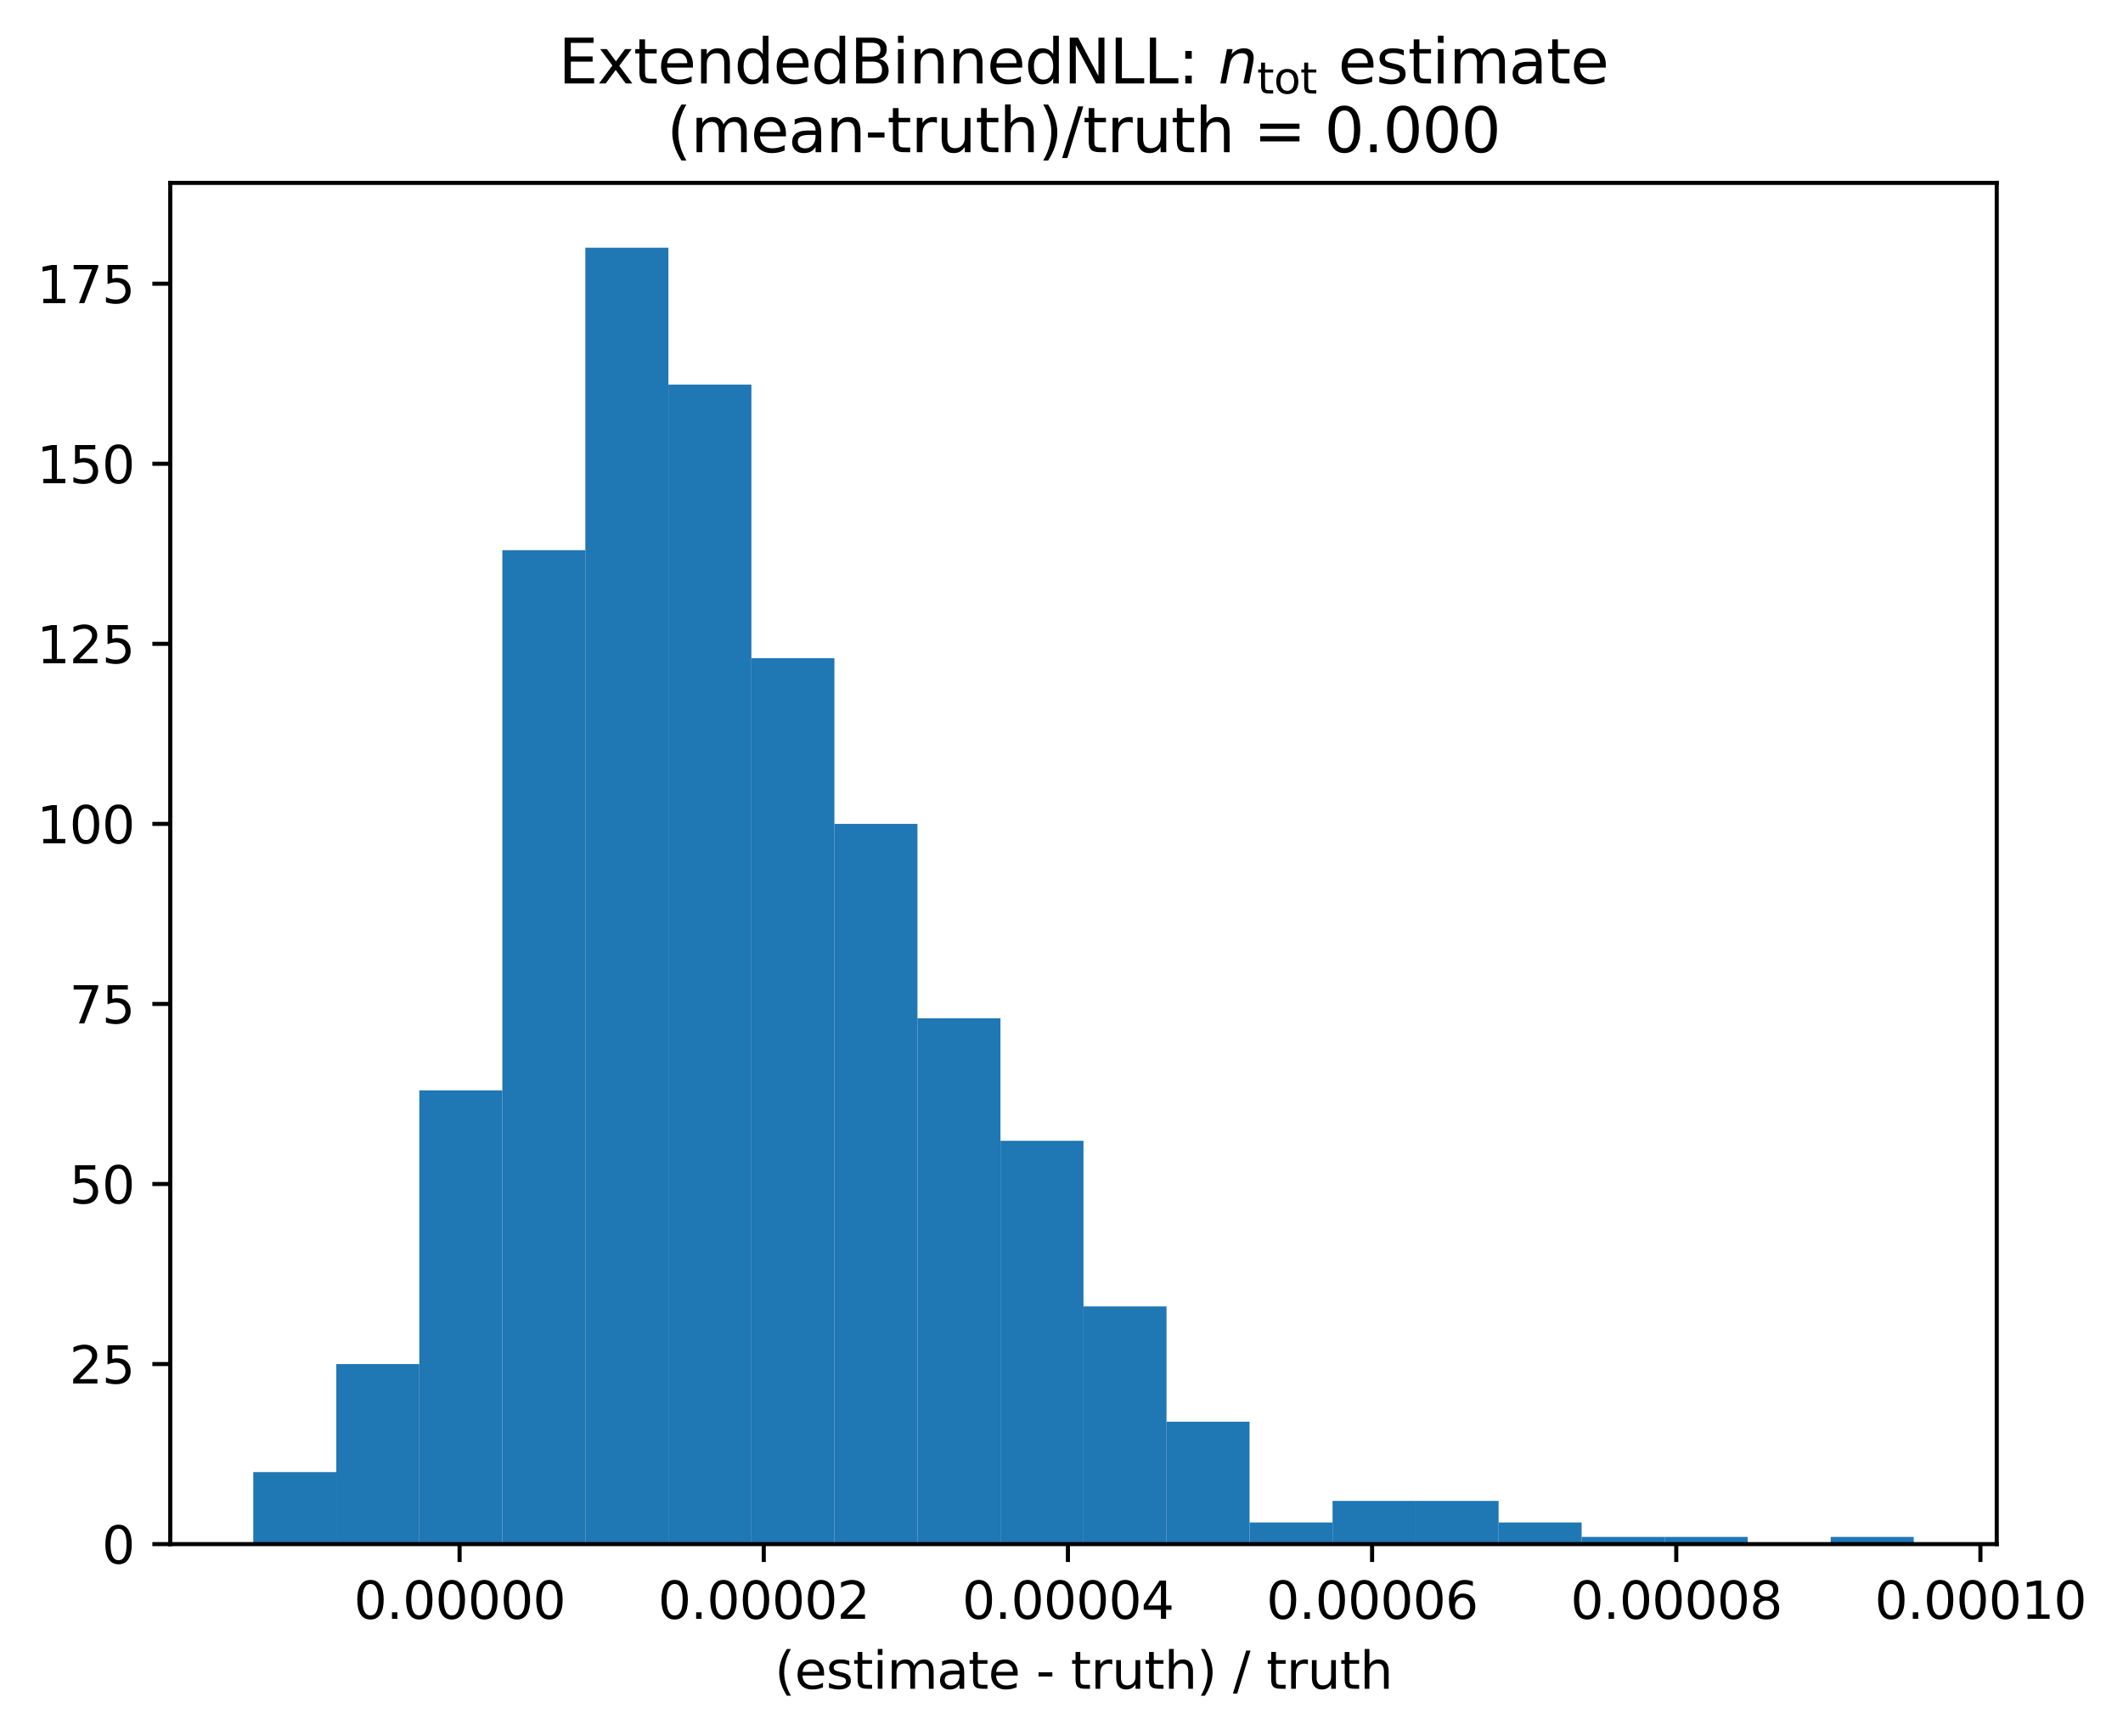 <?xml version="1.0" encoding="utf-8" standalone="no"?>
<!DOCTYPE svg PUBLIC "-//W3C//DTD SVG 1.1//EN"
  "http://www.w3.org/Graphics/SVG/1.1/DTD/svg11.dtd">
<svg xmlns:xlink="http://www.w3.org/1999/xlink" width="415.094pt" height="339.424pt" viewBox="0 0 415.094 339.424" xmlns="http://www.w3.org/2000/svg" version="1.1">
 <defs>
  <style type="text/css">*{stroke-linejoin: round; stroke-linecap: butt}</style>
 </defs>
 <g id="figure_1">
  <g id="patch_1">
   <path d="M 0 339.424 
L 415.094 339.424 
L 415.094 0 
L 0 0 
z
" style="fill: #ffffff"/>
  </g>
  <g id="axes_1">
   <g id="patch_2">
    <path d="M 33.288 301.868 
L 390.408 301.868 
L 390.408 35.755 
L 33.288 35.755 
z
" style="fill: #ffffff"/>
   </g>
   <g id="patch_3">
    <path d="M 49.52 301.868 
L 65.753 301.868 
L 65.753 287.788 
L 49.52 287.788 
z
" clip-path="url(#p39279c1abc)" style="fill: #1f77b4"/>
   </g>
   <g id="patch_4">
    <path d="M 65.753 301.868 
L 81.986 301.868 
L 81.986 266.668 
L 65.753 266.668 
z
" clip-path="url(#p39279c1abc)" style="fill: #1f77b4"/>
   </g>
   <g id="patch_5">
    <path d="M 81.986 301.868 
L 98.218 301.868 
L 98.218 213.163 
L 81.986 213.163 
z
" clip-path="url(#p39279c1abc)" style="fill: #1f77b4"/>
   </g>
   <g id="patch_6">
    <path d="M 98.218 301.868 
L 114.451 301.868 
L 114.451 107.564 
L 98.218 107.564 
z
" clip-path="url(#p39279c1abc)" style="fill: #1f77b4"/>
   </g>
   <g id="patch_7">
    <path d="M 114.451 301.868 
L 130.684 301.868 
L 130.684 48.428 
L 114.451 48.428 
z
" clip-path="url(#p39279c1abc)" style="fill: #1f77b4"/>
   </g>
   <g id="patch_8">
    <path d="M 130.684 301.868 
L 146.917 301.868 
L 146.917 75.18 
L 130.684 75.18 
z
" clip-path="url(#p39279c1abc)" style="fill: #1f77b4"/>
   </g>
   <g id="patch_9">
    <path d="M 146.917 301.868 
L 163.149 301.868 
L 163.149 128.684 
L 146.917 128.684 
z
" clip-path="url(#p39279c1abc)" style="fill: #1f77b4"/>
   </g>
   <g id="patch_10">
    <path d="M 163.149 301.868 
L 179.382 301.868 
L 179.382 161.067 
L 163.149 161.067 
z
" clip-path="url(#p39279c1abc)" style="fill: #1f77b4"/>
   </g>
   <g id="patch_11">
    <path d="M 179.382 301.868 
L 195.615 301.868 
L 195.615 199.083 
L 179.382 199.083 
z
" clip-path="url(#p39279c1abc)" style="fill: #1f77b4"/>
   </g>
   <g id="patch_12">
    <path d="M 195.615 301.868 
L 211.847 301.868 
L 211.847 223.019 
L 195.615 223.019 
z
" clip-path="url(#p39279c1abc)" style="fill: #1f77b4"/>
   </g>
   <g id="patch_13">
    <path d="M 211.847 301.868 
L 228.08 301.868 
L 228.08 255.404 
L 211.847 255.404 
z
" clip-path="url(#p39279c1abc)" style="fill: #1f77b4"/>
   </g>
   <g id="patch_14">
    <path d="M 228.08 301.868 
L 244.313 301.868 
L 244.313 277.932 
L 228.08 277.932 
z
" clip-path="url(#p39279c1abc)" style="fill: #1f77b4"/>
   </g>
   <g id="patch_15">
    <path d="M 244.313 301.868 
L 260.546 301.868 
L 260.546 297.644 
L 244.313 297.644 
z
" clip-path="url(#p39279c1abc)" style="fill: #1f77b4"/>
   </g>
   <g id="patch_16">
    <path d="M 260.546 301.868 
L 276.778 301.868 
L 276.778 293.42 
L 260.546 293.42 
z
" clip-path="url(#p39279c1abc)" style="fill: #1f77b4"/>
   </g>
   <g id="patch_17">
    <path d="M 276.778 301.868 
L 293.011 301.868 
L 293.011 293.42 
L 276.778 293.42 
z
" clip-path="url(#p39279c1abc)" style="fill: #1f77b4"/>
   </g>
   <g id="patch_18">
    <path d="M 293.011 301.868 
L 309.244 301.868 
L 309.244 297.644 
L 293.011 297.644 
z
" clip-path="url(#p39279c1abc)" style="fill: #1f77b4"/>
   </g>
   <g id="patch_19">
    <path d="M 309.244 301.868 
L 325.477 301.868 
L 325.477 300.459 
L 309.244 300.459 
z
" clip-path="url(#p39279c1abc)" style="fill: #1f77b4"/>
   </g>
   <g id="patch_20">
    <path d="M 325.477 301.868 
L 341.709 301.868 
L 341.709 300.459 
L 325.477 300.459 
z
" clip-path="url(#p39279c1abc)" style="fill: #1f77b4"/>
   </g>
   <g id="patch_21">
    <path d="M 341.709 301.868 
L 357.942 301.868 
L 357.942 301.868 
L 341.709 301.868 
z
" clip-path="url(#p39279c1abc)" style="fill: #1f77b4"/>
   </g>
   <g id="patch_22">
    <path d="M 357.942 301.868 
L 374.175 301.868 
L 374.175 300.459 
L 357.942 300.459 
z
" clip-path="url(#p39279c1abc)" style="fill: #1f77b4"/>
   </g>
   <g id="matplotlib.axis_1">
    <g id="xtick_1">
     <g id="line2d_1">
      <defs>
       <path id="m8a891e8f4d" d="M 0 0 
L 0 3.5 
" style="stroke: #000000; stroke-width: 0.8"/>
      </defs>
      <g>
       <use xlink:href="#m8a891e8f4d" x="89.859" y="301.868" style="stroke: #000000; stroke-width: 0.8"/>
      </g>
     </g>
     <g id="text_1">
      <!-- 0.00000 -->
      <g transform="translate(69.183 316.466) scale(0.1 -0.1)">
       <defs>
        <path id="DejaVuSans-30" d="M 2034 4250 
Q 1547 4250 1301 3770 
Q 1056 3291 1056 2328 
Q 1056 1369 1301 889 
Q 1547 409 2034 409 
Q 2525 409 2770 889 
Q 3016 1369 3016 2328 
Q 3016 3291 2770 3770 
Q 2525 4250 2034 4250 
z
M 2034 4750 
Q 2819 4750 3233 4129 
Q 3647 3509 3647 2328 
Q 3647 1150 3233 529 
Q 2819 -91 2034 -91 
Q 1250 -91 836 529 
Q 422 1150 422 2328 
Q 422 3509 836 4129 
Q 1250 4750 2034 4750 
z
" transform="scale(0.016)"/>
        <path id="DejaVuSans-2e" d="M 684 794 
L 1344 794 
L 1344 0 
L 684 0 
L 684 794 
z
" transform="scale(0.016)"/>
       </defs>
       <use xlink:href="#DejaVuSans-30"/>
       <use xlink:href="#DejaVuSans-2e" x="63.623"/>
       <use xlink:href="#DejaVuSans-30" x="95.41"/>
       <use xlink:href="#DejaVuSans-30" x="159.033"/>
       <use xlink:href="#DejaVuSans-30" x="222.656"/>
       <use xlink:href="#DejaVuSans-30" x="286.279"/>
       <use xlink:href="#DejaVuSans-30" x="349.902"/>
      </g>
     </g>
    </g>
    <g id="xtick_2">
     <g id="line2d_2">
      <g>
       <use xlink:href="#m8a891e8f4d" x="149.331" y="301.868" style="stroke: #000000; stroke-width: 0.8"/>
      </g>
     </g>
     <g id="text_2">
      <!-- 0.00002 -->
      <g transform="translate(128.655 316.466) scale(0.1 -0.1)">
       <defs>
        <path id="DejaVuSans-32" d="M 1228 531 
L 3431 531 
L 3431 0 
L 469 0 
L 469 531 
Q 828 903 1448 1529 
Q 2069 2156 2228 2338 
Q 2531 2678 2651 2914 
Q 2772 3150 2772 3378 
Q 2772 3750 2511 3984 
Q 2250 4219 1831 4219 
Q 1534 4219 1204 4116 
Q 875 4013 500 3803 
L 500 4441 
Q 881 4594 1212 4672 
Q 1544 4750 1819 4750 
Q 2544 4750 2975 4387 
Q 3406 4025 3406 3419 
Q 3406 3131 3298 2873 
Q 3191 2616 2906 2266 
Q 2828 2175 2409 1742 
Q 1991 1309 1228 531 
z
" transform="scale(0.016)"/>
       </defs>
       <use xlink:href="#DejaVuSans-30"/>
       <use xlink:href="#DejaVuSans-2e" x="63.623"/>
       <use xlink:href="#DejaVuSans-30" x="95.41"/>
       <use xlink:href="#DejaVuSans-30" x="159.033"/>
       <use xlink:href="#DejaVuSans-30" x="222.656"/>
       <use xlink:href="#DejaVuSans-30" x="286.279"/>
       <use xlink:href="#DejaVuSans-32" x="349.902"/>
      </g>
     </g>
    </g>
    <g id="xtick_3">
     <g id="line2d_3">
      <g>
       <use xlink:href="#m8a891e8f4d" x="208.803" y="301.868" style="stroke: #000000; stroke-width: 0.8"/>
      </g>
     </g>
     <g id="text_3">
      <!-- 0.00004 -->
      <g transform="translate(188.126 316.466) scale(0.1 -0.1)">
       <defs>
        <path id="DejaVuSans-34" d="M 2419 4116 
L 825 1625 
L 2419 1625 
L 2419 4116 
z
M 2253 4666 
L 3047 4666 
L 3047 1625 
L 3713 1625 
L 3713 1100 
L 3047 1100 
L 3047 0 
L 2419 0 
L 2419 1100 
L 313 1100 
L 313 1709 
L 2253 4666 
z
" transform="scale(0.016)"/>
       </defs>
       <use xlink:href="#DejaVuSans-30"/>
       <use xlink:href="#DejaVuSans-2e" x="63.623"/>
       <use xlink:href="#DejaVuSans-30" x="95.41"/>
       <use xlink:href="#DejaVuSans-30" x="159.033"/>
       <use xlink:href="#DejaVuSans-30" x="222.656"/>
       <use xlink:href="#DejaVuSans-30" x="286.279"/>
       <use xlink:href="#DejaVuSans-34" x="349.902"/>
      </g>
     </g>
    </g>
    <g id="xtick_4">
     <g id="line2d_4">
      <g>
       <use xlink:href="#m8a891e8f4d" x="268.274" y="301.868" style="stroke: #000000; stroke-width: 0.8"/>
      </g>
     </g>
     <g id="text_4">
      <!-- 0.00006 -->
      <g transform="translate(247.598 316.466) scale(0.1 -0.1)">
       <defs>
        <path id="DejaVuSans-36" d="M 2113 2584 
Q 1688 2584 1439 2293 
Q 1191 2003 1191 1497 
Q 1191 994 1439 701 
Q 1688 409 2113 409 
Q 2538 409 2786 701 
Q 3034 994 3034 1497 
Q 3034 2003 2786 2293 
Q 2538 2584 2113 2584 
z
M 3366 4563 
L 3366 3988 
Q 3128 4100 2886 4159 
Q 2644 4219 2406 4219 
Q 1781 4219 1451 3797 
Q 1122 3375 1075 2522 
Q 1259 2794 1537 2939 
Q 1816 3084 2150 3084 
Q 2853 3084 3261 2657 
Q 3669 2231 3669 1497 
Q 3669 778 3244 343 
Q 2819 -91 2113 -91 
Q 1303 -91 875 529 
Q 447 1150 447 2328 
Q 447 3434 972 4092 
Q 1497 4750 2381 4750 
Q 2619 4750 2861 4703 
Q 3103 4656 3366 4563 
z
" transform="scale(0.016)"/>
       </defs>
       <use xlink:href="#DejaVuSans-30"/>
       <use xlink:href="#DejaVuSans-2e" x="63.623"/>
       <use xlink:href="#DejaVuSans-30" x="95.41"/>
       <use xlink:href="#DejaVuSans-30" x="159.033"/>
       <use xlink:href="#DejaVuSans-30" x="222.656"/>
       <use xlink:href="#DejaVuSans-30" x="286.279"/>
       <use xlink:href="#DejaVuSans-36" x="349.902"/>
      </g>
     </g>
    </g>
    <g id="xtick_5">
     <g id="line2d_5">
      <g>
       <use xlink:href="#m8a891e8f4d" x="327.746" y="301.868" style="stroke: #000000; stroke-width: 0.8"/>
      </g>
     </g>
     <g id="text_5">
      <!-- 0.00008 -->
      <g transform="translate(307.07 316.466) scale(0.1 -0.1)">
       <defs>
        <path id="DejaVuSans-38" d="M 2034 2216 
Q 1584 2216 1326 1975 
Q 1069 1734 1069 1313 
Q 1069 891 1326 650 
Q 1584 409 2034 409 
Q 2484 409 2743 651 
Q 3003 894 3003 1313 
Q 3003 1734 2745 1975 
Q 2488 2216 2034 2216 
z
M 1403 2484 
Q 997 2584 770 2862 
Q 544 3141 544 3541 
Q 544 4100 942 4425 
Q 1341 4750 2034 4750 
Q 2731 4750 3128 4425 
Q 3525 4100 3525 3541 
Q 3525 3141 3298 2862 
Q 3072 2584 2669 2484 
Q 3125 2378 3379 2068 
Q 3634 1759 3634 1313 
Q 3634 634 3220 271 
Q 2806 -91 2034 -91 
Q 1263 -91 848 271 
Q 434 634 434 1313 
Q 434 1759 690 2068 
Q 947 2378 1403 2484 
z
M 1172 3481 
Q 1172 3119 1398 2916 
Q 1625 2713 2034 2713 
Q 2441 2713 2670 2916 
Q 2900 3119 2900 3481 
Q 2900 3844 2670 4047 
Q 2441 4250 2034 4250 
Q 1625 4250 1398 4047 
Q 1172 3844 1172 3481 
z
" transform="scale(0.016)"/>
       </defs>
       <use xlink:href="#DejaVuSans-30"/>
       <use xlink:href="#DejaVuSans-2e" x="63.623"/>
       <use xlink:href="#DejaVuSans-30" x="95.41"/>
       <use xlink:href="#DejaVuSans-30" x="159.033"/>
       <use xlink:href="#DejaVuSans-30" x="222.656"/>
       <use xlink:href="#DejaVuSans-30" x="286.279"/>
       <use xlink:href="#DejaVuSans-38" x="349.902"/>
      </g>
     </g>
    </g>
    <g id="xtick_6">
     <g id="line2d_6">
      <g>
       <use xlink:href="#m8a891e8f4d" x="387.218" y="301.868" style="stroke: #000000; stroke-width: 0.8"/>
      </g>
     </g>
     <g id="text_6">
      <!-- 0.00010 -->
      <g transform="translate(366.541 316.466) scale(0.1 -0.1)">
       <defs>
        <path id="DejaVuSans-31" d="M 794 531 
L 1825 531 
L 1825 4091 
L 703 3866 
L 703 4441 
L 1819 4666 
L 2450 4666 
L 2450 531 
L 3481 531 
L 3481 0 
L 794 0 
L 794 531 
z
" transform="scale(0.016)"/>
       </defs>
       <use xlink:href="#DejaVuSans-30"/>
       <use xlink:href="#DejaVuSans-2e" x="63.623"/>
       <use xlink:href="#DejaVuSans-30" x="95.41"/>
       <use xlink:href="#DejaVuSans-30" x="159.033"/>
       <use xlink:href="#DejaVuSans-30" x="222.656"/>
       <use xlink:href="#DejaVuSans-31" x="286.279"/>
       <use xlink:href="#DejaVuSans-30" x="349.902"/>
      </g>
     </g>
    </g>
    <g id="text_7">
     <!-- (estimate - truth) / truth -->
     <g transform="translate(151.473 330.144) scale(0.1 -0.1)">
      <defs>
       <path id="DejaVuSans-28" d="M 1984 4856 
Q 1566 4138 1362 3434 
Q 1159 2731 1159 2009 
Q 1159 1288 1364 580 
Q 1569 -128 1984 -844 
L 1484 -844 
Q 1016 -109 783 600 
Q 550 1309 550 2009 
Q 550 2706 781 3412 
Q 1013 4119 1484 4856 
L 1984 4856 
z
" transform="scale(0.016)"/>
       <path id="DejaVuSans-65" d="M 3597 1894 
L 3597 1613 
L 953 1613 
Q 991 1019 1311 708 
Q 1631 397 2203 397 
Q 2534 397 2845 478 
Q 3156 559 3463 722 
L 3463 178 
Q 3153 47 2828 -22 
Q 2503 -91 2169 -91 
Q 1331 -91 842 396 
Q 353 884 353 1716 
Q 353 2575 817 3079 
Q 1281 3584 2069 3584 
Q 2775 3584 3186 3129 
Q 3597 2675 3597 1894 
z
M 3022 2063 
Q 3016 2534 2758 2815 
Q 2500 3097 2075 3097 
Q 1594 3097 1305 2825 
Q 1016 2553 972 2059 
L 3022 2063 
z
" transform="scale(0.016)"/>
       <path id="DejaVuSans-73" d="M 2834 3397 
L 2834 2853 
Q 2591 2978 2328 3040 
Q 2066 3103 1784 3103 
Q 1356 3103 1142 2972 
Q 928 2841 928 2578 
Q 928 2378 1081 2264 
Q 1234 2150 1697 2047 
L 1894 2003 
Q 2506 1872 2764 1633 
Q 3022 1394 3022 966 
Q 3022 478 2636 193 
Q 2250 -91 1575 -91 
Q 1294 -91 989 -36 
Q 684 19 347 128 
L 347 722 
Q 666 556 975 473 
Q 1284 391 1588 391 
Q 1994 391 2212 530 
Q 2431 669 2431 922 
Q 2431 1156 2273 1281 
Q 2116 1406 1581 1522 
L 1381 1569 
Q 847 1681 609 1914 
Q 372 2147 372 2553 
Q 372 3047 722 3315 
Q 1072 3584 1716 3584 
Q 2034 3584 2315 3537 
Q 2597 3491 2834 3397 
z
" transform="scale(0.016)"/>
       <path id="DejaVuSans-74" d="M 1172 4494 
L 1172 3500 
L 2356 3500 
L 2356 3053 
L 1172 3053 
L 1172 1153 
Q 1172 725 1289 603 
Q 1406 481 1766 481 
L 2356 481 
L 2356 0 
L 1766 0 
Q 1100 0 847 248 
Q 594 497 594 1153 
L 594 3053 
L 172 3053 
L 172 3500 
L 594 3500 
L 594 4494 
L 1172 4494 
z
" transform="scale(0.016)"/>
       <path id="DejaVuSans-69" d="M 603 3500 
L 1178 3500 
L 1178 0 
L 603 0 
L 603 3500 
z
M 603 4863 
L 1178 4863 
L 1178 4134 
L 603 4134 
L 603 4863 
z
" transform="scale(0.016)"/>
       <path id="DejaVuSans-6d" d="M 3328 2828 
Q 3544 3216 3844 3400 
Q 4144 3584 4550 3584 
Q 5097 3584 5394 3201 
Q 5691 2819 5691 2113 
L 5691 0 
L 5113 0 
L 5113 2094 
Q 5113 2597 4934 2840 
Q 4756 3084 4391 3084 
Q 3944 3084 3684 2787 
Q 3425 2491 3425 1978 
L 3425 0 
L 2847 0 
L 2847 2094 
Q 2847 2600 2669 2842 
Q 2491 3084 2119 3084 
Q 1678 3084 1418 2786 
Q 1159 2488 1159 1978 
L 1159 0 
L 581 0 
L 581 3500 
L 1159 3500 
L 1159 2956 
Q 1356 3278 1631 3431 
Q 1906 3584 2284 3584 
Q 2666 3584 2933 3390 
Q 3200 3197 3328 2828 
z
" transform="scale(0.016)"/>
       <path id="DejaVuSans-61" d="M 2194 1759 
Q 1497 1759 1228 1600 
Q 959 1441 959 1056 
Q 959 750 1161 570 
Q 1363 391 1709 391 
Q 2188 391 2477 730 
Q 2766 1069 2766 1631 
L 2766 1759 
L 2194 1759 
z
M 3341 1997 
L 3341 0 
L 2766 0 
L 2766 531 
Q 2569 213 2275 61 
Q 1981 -91 1556 -91 
Q 1019 -91 701 211 
Q 384 513 384 1019 
Q 384 1609 779 1909 
Q 1175 2209 1959 2209 
L 2766 2209 
L 2766 2266 
Q 2766 2663 2505 2880 
Q 2244 3097 1772 3097 
Q 1472 3097 1187 3025 
Q 903 2953 641 2809 
L 641 3341 
Q 956 3463 1253 3523 
Q 1550 3584 1831 3584 
Q 2591 3584 2966 3190 
Q 3341 2797 3341 1997 
z
" transform="scale(0.016)"/>
       <path id="DejaVuSans-20" transform="scale(0.016)"/>
       <path id="DejaVuSans-2d" d="M 313 2009 
L 1997 2009 
L 1997 1497 
L 313 1497 
L 313 2009 
z
" transform="scale(0.016)"/>
       <path id="DejaVuSans-72" d="M 2631 2963 
Q 2534 3019 2420 3045 
Q 2306 3072 2169 3072 
Q 1681 3072 1420 2755 
Q 1159 2438 1159 1844 
L 1159 0 
L 581 0 
L 581 3500 
L 1159 3500 
L 1159 2956 
Q 1341 3275 1631 3429 
Q 1922 3584 2338 3584 
Q 2397 3584 2469 3576 
Q 2541 3569 2628 3553 
L 2631 2963 
z
" transform="scale(0.016)"/>
       <path id="DejaVuSans-75" d="M 544 1381 
L 544 3500 
L 1119 3500 
L 1119 1403 
Q 1119 906 1312 657 
Q 1506 409 1894 409 
Q 2359 409 2629 706 
Q 2900 1003 2900 1516 
L 2900 3500 
L 3475 3500 
L 3475 0 
L 2900 0 
L 2900 538 
Q 2691 219 2414 64 
Q 2138 -91 1772 -91 
Q 1169 -91 856 284 
Q 544 659 544 1381 
z
M 1991 3584 
L 1991 3584 
z
" transform="scale(0.016)"/>
       <path id="DejaVuSans-68" d="M 3513 2113 
L 3513 0 
L 2938 0 
L 2938 2094 
Q 2938 2591 2744 2837 
Q 2550 3084 2163 3084 
Q 1697 3084 1428 2787 
Q 1159 2491 1159 1978 
L 1159 0 
L 581 0 
L 581 4863 
L 1159 4863 
L 1159 2956 
Q 1366 3272 1645 3428 
Q 1925 3584 2291 3584 
Q 2894 3584 3203 3211 
Q 3513 2838 3513 2113 
z
" transform="scale(0.016)"/>
       <path id="DejaVuSans-29" d="M 513 4856 
L 1013 4856 
Q 1481 4119 1714 3412 
Q 1947 2706 1947 2009 
Q 1947 1309 1714 600 
Q 1481 -109 1013 -844 
L 513 -844 
Q 928 -128 1133 580 
Q 1338 1288 1338 2009 
Q 1338 2731 1133 3434 
Q 928 4138 513 4856 
z
" transform="scale(0.016)"/>
       <path id="DejaVuSans-2f" d="M 1625 4666 
L 2156 4666 
L 531 -594 
L 0 -594 
L 1625 4666 
z
" transform="scale(0.016)"/>
      </defs>
      <use xlink:href="#DejaVuSans-28"/>
      <use xlink:href="#DejaVuSans-65" x="39.014"/>
      <use xlink:href="#DejaVuSans-73" x="100.537"/>
      <use xlink:href="#DejaVuSans-74" x="152.637"/>
      <use xlink:href="#DejaVuSans-69" x="191.846"/>
      <use xlink:href="#DejaVuSans-6d" x="219.629"/>
      <use xlink:href="#DejaVuSans-61" x="317.041"/>
      <use xlink:href="#DejaVuSans-74" x="378.32"/>
      <use xlink:href="#DejaVuSans-65" x="417.529"/>
      <use xlink:href="#DejaVuSans-20" x="479.053"/>
      <use xlink:href="#DejaVuSans-2d" x="510.84"/>
      <use xlink:href="#DejaVuSans-20" x="546.924"/>
      <use xlink:href="#DejaVuSans-74" x="578.711"/>
      <use xlink:href="#DejaVuSans-72" x="617.92"/>
      <use xlink:href="#DejaVuSans-75" x="659.033"/>
      <use xlink:href="#DejaVuSans-74" x="722.412"/>
      <use xlink:href="#DejaVuSans-68" x="761.621"/>
      <use xlink:href="#DejaVuSans-29" x="825"/>
      <use xlink:href="#DejaVuSans-20" x="864.014"/>
      <use xlink:href="#DejaVuSans-2f" x="895.801"/>
      <use xlink:href="#DejaVuSans-20" x="929.492"/>
      <use xlink:href="#DejaVuSans-74" x="961.279"/>
      <use xlink:href="#DejaVuSans-72" x="1000.488"/>
      <use xlink:href="#DejaVuSans-75" x="1041.602"/>
      <use xlink:href="#DejaVuSans-74" x="1104.98"/>
      <use xlink:href="#DejaVuSans-68" x="1144.189"/>
     </g>
    </g>
   </g>
   <g id="matplotlib.axis_2">
    <g id="ytick_1">
     <g id="line2d_7">
      <defs>
       <path id="m3b1c311377" d="M 0 0 
L -3.5 0 
" style="stroke: #000000; stroke-width: 0.8"/>
      </defs>
      <g>
       <use xlink:href="#m3b1c311377" x="33.288" y="301.868" style="stroke: #000000; stroke-width: 0.8"/>
      </g>
     </g>
     <g id="text_8">
      <!-- 0 -->
      <g transform="translate(19.925 305.667) scale(0.1 -0.1)">
       <use xlink:href="#DejaVuSans-30"/>
      </g>
     </g>
    </g>
    <g id="ytick_2">
     <g id="line2d_8">
      <g>
       <use xlink:href="#m3b1c311377" x="33.288" y="266.668" style="stroke: #000000; stroke-width: 0.8"/>
      </g>
     </g>
     <g id="text_9">
      <!-- 25 -->
      <g transform="translate(13.562 270.467) scale(0.1 -0.1)">
       <defs>
        <path id="DejaVuSans-35" d="M 691 4666 
L 3169 4666 
L 3169 4134 
L 1269 4134 
L 1269 2991 
Q 1406 3038 1543 3061 
Q 1681 3084 1819 3084 
Q 2600 3084 3056 2656 
Q 3513 2228 3513 1497 
Q 3513 744 3044 326 
Q 2575 -91 1722 -91 
Q 1428 -91 1123 -41 
Q 819 9 494 109 
L 494 744 
Q 775 591 1075 516 
Q 1375 441 1709 441 
Q 2250 441 2565 725 
Q 2881 1009 2881 1497 
Q 2881 1984 2565 2268 
Q 2250 2553 1709 2553 
Q 1456 2553 1204 2497 
Q 953 2441 691 2322 
L 691 4666 
z
" transform="scale(0.016)"/>
       </defs>
       <use xlink:href="#DejaVuSans-32"/>
       <use xlink:href="#DejaVuSans-35" x="63.623"/>
      </g>
     </g>
    </g>
    <g id="ytick_3">
     <g id="line2d_9">
      <g>
       <use xlink:href="#m3b1c311377" x="33.288" y="231.468" style="stroke: #000000; stroke-width: 0.8"/>
      </g>
     </g>
     <g id="text_10">
      <!-- 50 -->
      <g transform="translate(13.562 235.267) scale(0.1 -0.1)">
       <use xlink:href="#DejaVuSans-35"/>
       <use xlink:href="#DejaVuSans-30" x="63.623"/>
      </g>
     </g>
    </g>
    <g id="ytick_4">
     <g id="line2d_10">
      <g>
       <use xlink:href="#m3b1c311377" x="33.288" y="196.268" style="stroke: #000000; stroke-width: 0.8"/>
      </g>
     </g>
     <g id="text_11">
      <!-- 75 -->
      <g transform="translate(13.562 200.067) scale(0.1 -0.1)">
       <defs>
        <path id="DejaVuSans-37" d="M 525 4666 
L 3525 4666 
L 3525 4397 
L 1831 0 
L 1172 0 
L 2766 4134 
L 525 4134 
L 525 4666 
z
" transform="scale(0.016)"/>
       </defs>
       <use xlink:href="#DejaVuSans-37"/>
       <use xlink:href="#DejaVuSans-35" x="63.623"/>
      </g>
     </g>
    </g>
    <g id="ytick_5">
     <g id="line2d_11">
      <g>
       <use xlink:href="#m3b1c311377" x="33.288" y="161.067" style="stroke: #000000; stroke-width: 0.8"/>
      </g>
     </g>
     <g id="text_12">
      <!-- 100 -->
      <g transform="translate(7.2 164.867) scale(0.1 -0.1)">
       <use xlink:href="#DejaVuSans-31"/>
       <use xlink:href="#DejaVuSans-30" x="63.623"/>
       <use xlink:href="#DejaVuSans-30" x="127.246"/>
      </g>
     </g>
    </g>
    <g id="ytick_6">
     <g id="line2d_12">
      <g>
       <use xlink:href="#m3b1c311377" x="33.288" y="125.868" style="stroke: #000000; stroke-width: 0.8"/>
      </g>
     </g>
     <g id="text_13">
      <!-- 125 -->
      <g transform="translate(7.2 129.667) scale(0.1 -0.1)">
       <use xlink:href="#DejaVuSans-31"/>
       <use xlink:href="#DejaVuSans-32" x="63.623"/>
       <use xlink:href="#DejaVuSans-35" x="127.246"/>
      </g>
     </g>
    </g>
    <g id="ytick_7">
     <g id="line2d_13">
      <g>
       <use xlink:href="#m3b1c311377" x="33.288" y="90.668" style="stroke: #000000; stroke-width: 0.8"/>
      </g>
     </g>
     <g id="text_14">
      <!-- 150 -->
      <g transform="translate(7.2 94.467) scale(0.1 -0.1)">
       <use xlink:href="#DejaVuSans-31"/>
       <use xlink:href="#DejaVuSans-35" x="63.623"/>
       <use xlink:href="#DejaVuSans-30" x="127.246"/>
      </g>
     </g>
    </g>
    <g id="ytick_8">
     <g id="line2d_14">
      <g>
       <use xlink:href="#m3b1c311377" x="33.288" y="55.468" style="stroke: #000000; stroke-width: 0.8"/>
      </g>
     </g>
     <g id="text_15">
      <!-- 175 -->
      <g transform="translate(7.2 59.267) scale(0.1 -0.1)">
       <use xlink:href="#DejaVuSans-31"/>
       <use xlink:href="#DejaVuSans-37" x="63.623"/>
       <use xlink:href="#DejaVuSans-35" x="127.246"/>
      </g>
     </g>
    </g>
   </g>
   <g id="patch_23">
    <path d="M 33.288 301.868 
L 33.288 35.755 
" style="fill: none; stroke: #000000; stroke-width: 0.8; stroke-linejoin: miter; stroke-linecap: square"/>
   </g>
   <g id="patch_24">
    <path d="M 390.408 301.868 
L 390.408 35.755 
" style="fill: none; stroke: #000000; stroke-width: 0.8; stroke-linejoin: miter; stroke-linecap: square"/>
   </g>
   <g id="patch_25">
    <path d="M 33.288 301.868 
L 390.408 301.868 
" style="fill: none; stroke: #000000; stroke-width: 0.8; stroke-linejoin: miter; stroke-linecap: square"/>
   </g>
   <g id="patch_26">
    <path d="M 33.288 35.755 
L 390.408 35.755 
" style="fill: none; stroke: #000000; stroke-width: 0.8; stroke-linejoin: miter; stroke-linecap: square"/>
   </g>
   <g id="text_16">
    <!-- ExtendedBinnedNLL: $n_\mathrm{tot}$ estimate -->
    <g transform="translate(109.188 16.318) scale(0.12 -0.12)">
     <defs>
      <path id="DejaVuSans-45" d="M 628 4666 
L 3578 4666 
L 3578 4134 
L 1259 4134 
L 1259 2753 
L 3481 2753 
L 3481 2222 
L 1259 2222 
L 1259 531 
L 3634 531 
L 3634 0 
L 628 0 
L 628 4666 
z
" transform="scale(0.016)"/>
      <path id="DejaVuSans-78" d="M 3513 3500 
L 2247 1797 
L 3578 0 
L 2900 0 
L 1881 1375 
L 863 0 
L 184 0 
L 1544 1831 
L 300 3500 
L 978 3500 
L 1906 2253 
L 2834 3500 
L 3513 3500 
z
" transform="scale(0.016)"/>
      <path id="DejaVuSans-6e" d="M 3513 2113 
L 3513 0 
L 2938 0 
L 2938 2094 
Q 2938 2591 2744 2837 
Q 2550 3084 2163 3084 
Q 1697 3084 1428 2787 
Q 1159 2491 1159 1978 
L 1159 0 
L 581 0 
L 581 3500 
L 1159 3500 
L 1159 2956 
Q 1366 3272 1645 3428 
Q 1925 3584 2291 3584 
Q 2894 3584 3203 3211 
Q 3513 2838 3513 2113 
z
" transform="scale(0.016)"/>
      <path id="DejaVuSans-64" d="M 2906 2969 
L 2906 4863 
L 3481 4863 
L 3481 0 
L 2906 0 
L 2906 525 
Q 2725 213 2448 61 
Q 2172 -91 1784 -91 
Q 1150 -91 751 415 
Q 353 922 353 1747 
Q 353 2572 751 3078 
Q 1150 3584 1784 3584 
Q 2172 3584 2448 3432 
Q 2725 3281 2906 2969 
z
M 947 1747 
Q 947 1113 1208 752 
Q 1469 391 1925 391 
Q 2381 391 2643 752 
Q 2906 1113 2906 1747 
Q 2906 2381 2643 2742 
Q 2381 3103 1925 3103 
Q 1469 3103 1208 2742 
Q 947 2381 947 1747 
z
" transform="scale(0.016)"/>
      <path id="DejaVuSans-42" d="M 1259 2228 
L 1259 519 
L 2272 519 
Q 2781 519 3026 730 
Q 3272 941 3272 1375 
Q 3272 1813 3026 2020 
Q 2781 2228 2272 2228 
L 1259 2228 
z
M 1259 4147 
L 1259 2741 
L 2194 2741 
Q 2656 2741 2882 2914 
Q 3109 3088 3109 3444 
Q 3109 3797 2882 3972 
Q 2656 4147 2194 4147 
L 1259 4147 
z
M 628 4666 
L 2241 4666 
Q 2963 4666 3353 4366 
Q 3744 4066 3744 3513 
Q 3744 3084 3544 2831 
Q 3344 2578 2956 2516 
Q 3422 2416 3680 2098 
Q 3938 1781 3938 1306 
Q 3938 681 3513 340 
Q 3088 0 2303 0 
L 628 0 
L 628 4666 
z
" transform="scale(0.016)"/>
      <path id="DejaVuSans-4e" d="M 628 4666 
L 1478 4666 
L 3547 763 
L 3547 4666 
L 4159 4666 
L 4159 0 
L 3309 0 
L 1241 3903 
L 1241 0 
L 628 0 
L 628 4666 
z
" transform="scale(0.016)"/>
      <path id="DejaVuSans-4c" d="M 628 4666 
L 1259 4666 
L 1259 531 
L 3531 531 
L 3531 0 
L 628 0 
L 628 4666 
z
" transform="scale(0.016)"/>
      <path id="DejaVuSans-3a" d="M 750 794 
L 1409 794 
L 1409 0 
L 750 0 
L 750 794 
z
M 750 3309 
L 1409 3309 
L 1409 2516 
L 750 2516 
L 750 3309 
z
" transform="scale(0.016)"/>
      <path id="DejaVuSans-Oblique-6e" d="M 3566 2113 
L 3156 0 
L 2578 0 
L 2988 2091 
Q 3016 2238 3031 2350 
Q 3047 2463 3047 2528 
Q 3047 2791 2881 2937 
Q 2716 3084 2419 3084 
Q 1956 3084 1622 2776 
Q 1288 2469 1184 1941 
L 800 0 
L 225 0 
L 903 3500 
L 1478 3500 
L 1363 2950 
Q 1603 3253 1940 3418 
Q 2278 3584 2650 3584 
Q 3113 3584 3367 3334 
Q 3622 3084 3622 2631 
Q 3622 2519 3608 2391 
Q 3594 2263 3566 2113 
z
" transform="scale(0.016)"/>
      <path id="DejaVuSans-6f" d="M 1959 3097 
Q 1497 3097 1228 2736 
Q 959 2375 959 1747 
Q 959 1119 1226 758 
Q 1494 397 1959 397 
Q 2419 397 2687 759 
Q 2956 1122 2956 1747 
Q 2956 2369 2687 2733 
Q 2419 3097 1959 3097 
z
M 1959 3584 
Q 2709 3584 3137 3096 
Q 3566 2609 3566 1747 
Q 3566 888 3137 398 
Q 2709 -91 1959 -91 
Q 1206 -91 779 398 
Q 353 888 353 1747 
Q 353 2609 779 3096 
Q 1206 3584 1959 3584 
z
" transform="scale(0.016)"/>
     </defs>
     <use xlink:href="#DejaVuSans-45" transform="translate(0 0.016)"/>
     <use xlink:href="#DejaVuSans-78" transform="translate(63.184 0.016)"/>
     <use xlink:href="#DejaVuSans-74" transform="translate(122.363 0.016)"/>
     <use xlink:href="#DejaVuSans-65" transform="translate(161.572 0.016)"/>
     <use xlink:href="#DejaVuSans-6e" transform="translate(223.096 0.016)"/>
     <use xlink:href="#DejaVuSans-64" transform="translate(286.475 0.016)"/>
     <use xlink:href="#DejaVuSans-65" transform="translate(349.951 0.016)"/>
     <use xlink:href="#DejaVuSans-64" transform="translate(411.475 0.016)"/>
     <use xlink:href="#DejaVuSans-42" transform="translate(474.951 0.016)"/>
     <use xlink:href="#DejaVuSans-69" transform="translate(543.555 0.016)"/>
     <use xlink:href="#DejaVuSans-6e" transform="translate(571.338 0.016)"/>
     <use xlink:href="#DejaVuSans-6e" transform="translate(634.717 0.016)"/>
     <use xlink:href="#DejaVuSans-65" transform="translate(698.096 0.016)"/>
     <use xlink:href="#DejaVuSans-64" transform="translate(759.619 0.016)"/>
     <use xlink:href="#DejaVuSans-4e" transform="translate(823.096 0.016)"/>
     <use xlink:href="#DejaVuSans-4c" transform="translate(897.9 0.016)"/>
     <use xlink:href="#DejaVuSans-4c" transform="translate(953.613 0.016)"/>
     <use xlink:href="#DejaVuSans-3a" transform="translate(1009.326 0.016)"/>
     <use xlink:href="#DejaVuSans-20" transform="translate(1043.018 0.016)"/>
     <use xlink:href="#DejaVuSans-Oblique-6e" transform="translate(1074.805 0.016)"/>
     <use xlink:href="#DejaVuSans-74" transform="translate(1138.184 -16.391) scale(0.7)"/>
     <use xlink:href="#DejaVuSans-6f" transform="translate(1165.63 -16.391) scale(0.7)"/>
     <use xlink:href="#DejaVuSans-74" transform="translate(1208.457 -16.391) scale(0.7)"/>
     <use xlink:href="#DejaVuSans-20" transform="translate(1238.638 0.016)"/>
     <use xlink:href="#DejaVuSans-65" transform="translate(1270.425 0.016)"/>
     <use xlink:href="#DejaVuSans-73" transform="translate(1331.948 0.016)"/>
     <use xlink:href="#DejaVuSans-74" transform="translate(1384.048 0.016)"/>
     <use xlink:href="#DejaVuSans-69" transform="translate(1423.257 0.016)"/>
     <use xlink:href="#DejaVuSans-6d" transform="translate(1451.04 0.016)"/>
     <use xlink:href="#DejaVuSans-61" transform="translate(1548.452 0.016)"/>
     <use xlink:href="#DejaVuSans-74" transform="translate(1609.731 0.016)"/>
     <use xlink:href="#DejaVuSans-65" transform="translate(1648.94 0.016)"/>
    </g>
    <!-- (mean-truth)/truth = 0.000 -->
    <g transform="translate(130.394 29.756) scale(0.12 -0.12)">
     <defs>
      <path id="DejaVuSans-3d" d="M 678 2906 
L 4684 2906 
L 4684 2381 
L 678 2381 
L 678 2906 
z
M 678 1631 
L 4684 1631 
L 4684 1100 
L 678 1100 
L 678 1631 
z
" transform="scale(0.016)"/>
     </defs>
     <use xlink:href="#DejaVuSans-28"/>
     <use xlink:href="#DejaVuSans-6d" x="39.014"/>
     <use xlink:href="#DejaVuSans-65" x="136.426"/>
     <use xlink:href="#DejaVuSans-61" x="197.949"/>
     <use xlink:href="#DejaVuSans-6e" x="259.229"/>
     <use xlink:href="#DejaVuSans-2d" x="322.607"/>
     <use xlink:href="#DejaVuSans-74" x="358.691"/>
     <use xlink:href="#DejaVuSans-72" x="397.9"/>
     <use xlink:href="#DejaVuSans-75" x="439.014"/>
     <use xlink:href="#DejaVuSans-74" x="502.393"/>
     <use xlink:href="#DejaVuSans-68" x="541.602"/>
     <use xlink:href="#DejaVuSans-29" x="604.98"/>
     <use xlink:href="#DejaVuSans-2f" x="643.994"/>
     <use xlink:href="#DejaVuSans-74" x="677.686"/>
     <use xlink:href="#DejaVuSans-72" x="716.895"/>
     <use xlink:href="#DejaVuSans-75" x="758.008"/>
     <use xlink:href="#DejaVuSans-74" x="821.387"/>
     <use xlink:href="#DejaVuSans-68" x="860.596"/>
     <use xlink:href="#DejaVuSans-20" x="923.975"/>
     <use xlink:href="#DejaVuSans-3d" x="955.762"/>
     <use xlink:href="#DejaVuSans-20" x="1039.551"/>
     <use xlink:href="#DejaVuSans-30" x="1071.338"/>
     <use xlink:href="#DejaVuSans-2e" x="1134.961"/>
     <use xlink:href="#DejaVuSans-30" x="1166.748"/>
     <use xlink:href="#DejaVuSans-30" x="1230.371"/>
     <use xlink:href="#DejaVuSans-30" x="1293.994"/>
    </g>
   </g>
  </g>
 </g>
 <defs>
  <clipPath id="p39279c1abc">
   <rect x="33.288" y="35.755" width="357.12" height="266.112"/>
  </clipPath>
 </defs>
</svg>
